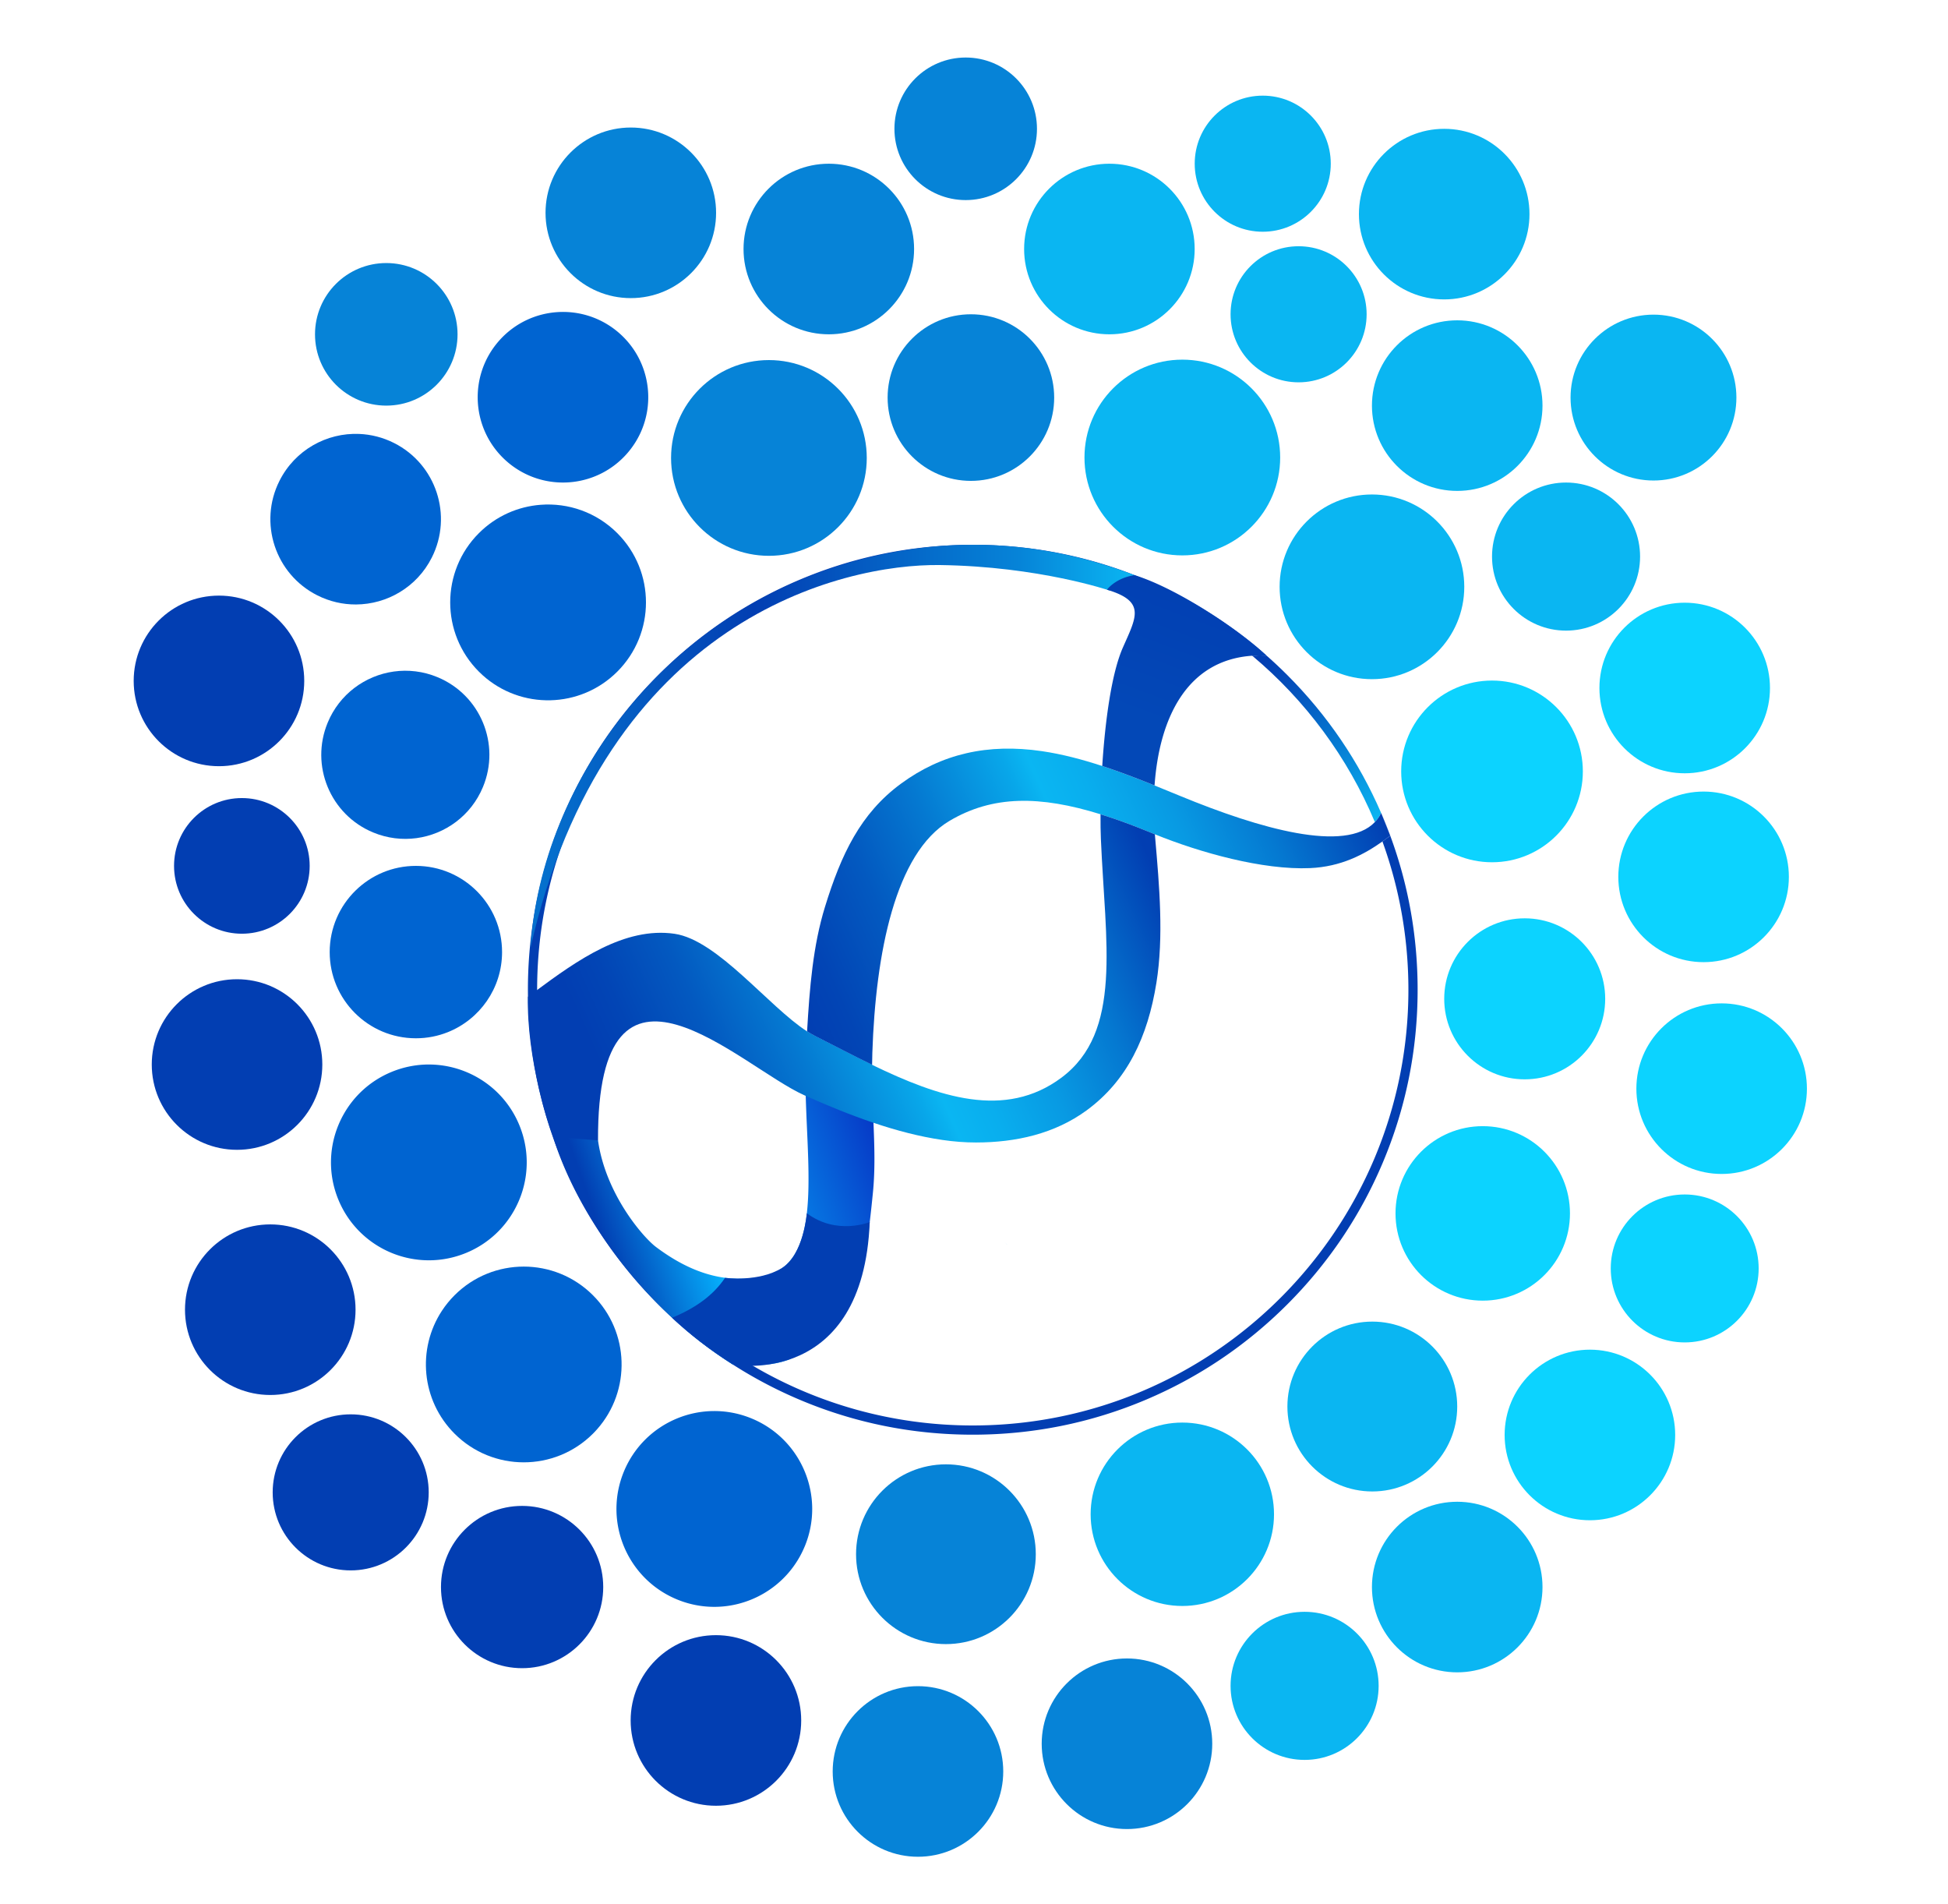 <?xml version="1.0" encoding="UTF-8"?>
<svg data-bbox="115.98 49.89 1451.59 1560.56" viewBox="0 0 1689.96 1651.58" xmlns:xlink="http://www.w3.org/1999/xlink" xmlns="http://www.w3.org/2000/svg" data-type="ugc">
    <g>
        <defs>
            <linearGradient gradientUnits="userSpaceOnUse" y2="569.96" x2="1100.53" y1="710.05" x1="1197.08" id="f992b714-2e89-4009-9ecb-d137d367ec08">
                <stop stop-color="#0ab6f2" offset="0"/>
                <stop stop-color="#067cd3" offset=".43"/>
                <stop stop-color="#034fbb" offset=".81"/>
                <stop stop-color="#023eb2" offset="1"/>
            </linearGradient>
            <linearGradient gradientUnits="userSpaceOnUse" y2="627.07" x2="1163.27" y1="844.24" x1="677.66" id="f6d6d9b3-d758-4264-9aea-cadf8da56333">
                <stop stop-color="#023eb2" offset="0"/>
                <stop stop-color="#0245b5" offset=".07"/>
                <stop stop-color="#0359c0" offset=".19"/>
                <stop stop-color="#0579d1" offset=".32"/>
                <stop stop-color="#08a6e9" offset=".47"/>
                <stop stop-color="#0ab6f2" offset=".51"/>
                <stop stop-color="#09aeee" offset=".58"/>
                <stop stop-color="#089ae3" offset=".69"/>
                <stop stop-color="#0579d1" offset=".82"/>
                <stop stop-color="#024bb9" offset=".96"/>
                <stop stop-color="#023eb2" offset="1"/>
            </linearGradient>
            <linearGradient gradientUnits="userSpaceOnUse" y2="1006.25" x2="780.17" y1="1093.64" x1="529.64" id="fc105639-4e81-4b86-9ba9-74d109c07f84">
                <stop stop-color="#023eb2" offset="0"/>
                <stop stop-color="#06b4ff" offset=".34"/>
                <stop stop-color="#0636c5" offset=".98"/>
            </linearGradient>
            <linearGradient xlink:href="#fc105639-4e81-4b86-9ba9-74d109c07f84" y2="705.28" x2="1198.26" y1="705.29" x1="1198.24" id="f048baac-22fb-41cd-9d9b-bd64f4484fd8"/>
            <linearGradient xlink:href="#fc105639-4e81-4b86-9ba9-74d109c07f84" y2="724.4" x2="1205.96" y1="724.42" x1="1205.92" id="c64f1ae4-dd10-487f-b409-107df49842c9"/>
            <linearGradient gradientUnits="userSpaceOnUse" y2="647.43" x2="984.29" y1="647.43" x1="460.15" id="3c28083e-294d-4429-9fd1-f9748f2ce3ab">
                <stop stop-color="#0570cd" offset=".02"/>
                <stop stop-color="#023eb2" offset=".37"/>
                <stop stop-color="#0684d8" offset=".81"/>
                <stop stop-color="#0ab6f2" offset="1"/>
            </linearGradient>
            <linearGradient xlink:href="#f6d6d9b3-d758-4264-9aea-cadf8da56333" y2="770.65" x2="1008.88" y1="978.29" x1="544.59" id="1aeb98d8-5a09-4411-8e94-34dfa310beae"/>
            <linearGradient gradientUnits="userSpaceOnUse" y2="487.67" x2="1049.23" y1="625.54" x1="997.25" id="93e6974e-3eab-4577-ae35-803a7add5293">
                <stop stop-color="#0348b7" offset="0"/>
                <stop stop-color="#0240b3" offset=".8"/>
                <stop stop-color="#023eb2" offset="1"/>
            </linearGradient>
        </defs>
        <g>
            <path d="M1224.94 887.45c.28-4.05.49-8.12.64-12.2-.14 4.08-.36 8.15-.64 12.2" fill="#023eb2"/>
            <path d="M758.07 739.87c-1.49 1.7-2.99 3.41-4.47 5.13" fill="none"/>
            <path d="m1006.12 825.01-.79.85s-.03-.02-.04-.03c.27-.27.56-.55.83-.82" fill="none"/>
            <path fill="none" d="m1006.12 825.01-.79.85"/>
            <path d="M1069.87 1155.07c-.3.04-.61.06-.92.08-.04.01-.08.01-.12.01" fill="none"/>
            <path d="M1068.8 1155.16c-.26.03-.53.05-.79.06" fill="none"/>
            <path fill="#0683d7" d="M899.61 111.72c0 34.148-27.682 61.83-61.83 61.83s-61.83-27.682-61.83-61.83 27.682-61.83 61.83-61.83 61.83 27.682 61.83 61.83"/>
            <path fill="#0683d7" d="M396.94 289.98c0 34.148-27.682 61.83-61.83 61.83s-61.83-27.682-61.83-61.83 27.682-61.83 61.83-61.83 61.83 27.682 61.83 61.83"/>
            <path fill="#0ab6f2" d="M1036.42 215.98c0 40.858-33.122 73.98-73.98 73.98s-73.98-33.122-73.98-73.98S921.582 142 962.44 142s73.98 33.122 73.98 73.98"/>
            <path fill="#0ab6f2" d="M1326.88 185.71c0 40.858-33.122 73.98-73.98 73.98s-73.98-33.122-73.98-73.98 33.122-73.98 73.98-73.98 73.98 33.122 73.98 73.98"/>
            <path fill="#0ab6f2" d="M1338.17 351.81c0 40.858-33.122 73.98-73.98 73.98s-73.98-33.122-73.98-73.98 33.122-73.98 73.98-73.98 73.98 33.122 73.98 73.98"/>
            <path fill="#0ab6f2" d="M1185.6 272.59c0 32.596-26.424 59.02-59.02 59.02s-59.02-26.424-59.02-59.02 26.424-59.02 59.02-59.02 59.02 26.424 59.02 59.02"/>
            <path fill="#0ab6f2" d="M1154.49 141.98c0 32.596-26.424 59.02-59.02 59.02s-59.02-26.424-59.02-59.02 26.424-59.02 59.02-59.02 59.02 26.424 59.02 59.02"/>
            <path fill="#0ab6f2" d="M1422.83 482.75c0 35.468-28.752 64.22-64.22 64.22s-64.22-28.752-64.22-64.22 28.752-64.22 64.22-64.22 64.22 28.752 64.22 64.22"/>
            <path fill="#0cd3ff" d="M1535.52 596.73c0 40.858-33.122 73.98-73.98 73.98s-73.98-33.122-73.98-73.98 33.122-73.98 73.98-73.98 73.98 33.122 73.98 73.98"/>
            <path fill="#0cd3ff" d="M1551.91 760.54c0 40.858-33.122 73.98-73.98 73.98s-73.98-33.122-73.98-73.98 33.122-73.98 73.98-73.98 73.98 33.122 73.98 73.98"/>
            <path fill="#0cd3ff" d="M1567.57 944.25c0 40.858-33.122 73.98-73.98 73.98s-73.98-33.122-73.98-73.98 33.122-73.98 73.98-73.98 73.98 33.122 73.98 73.98"/>
            <path fill="#0cd3ff" d="M1525.7 1100.18c0 35.435-28.725 64.16-64.16 64.16s-64.16-28.725-64.16-64.16 28.725-64.16 64.16-64.16 64.16 28.725 64.16 64.16"/>
            <path fill="#0cd3ff" d="M1453.28 1244.61c0 40.858-33.122 73.98-73.98 73.98s-73.98-33.122-73.98-73.98 33.122-73.98 73.98-73.98 73.98 33.122 73.98 73.98"/>
            <path fill="#0ab6f2" d="M1338.17 1376.52c0 40.858-33.122 73.98-73.98 73.98s-73.98-33.122-73.98-73.98 33.122-73.98 73.98-73.98 73.98 33.122 73.98 73.98"/>
            <path fill="#0ab6f2" d="M1196.02 1462.22c0 35.473-28.757 64.23-64.23 64.23s-64.23-28.757-64.23-64.23 28.757-64.23 64.23-64.23 64.23 28.757 64.23 64.23"/>
            <path fill="#0683d7" d="M1051.67 1512.44c0 40.858-33.122 73.98-73.98 73.98s-73.98-33.122-73.98-73.98 33.122-73.98 73.98-73.98 73.98 33.122 73.98 73.98"/>
            <path fill="#0683d7" d="M870.35 1536.47c0 40.858-33.122 73.98-73.98 73.98s-73.98-33.122-73.98-73.98 33.122-73.98 73.98-73.98 73.98 33.122 73.98 73.98"/>
            <path fill="#023eb2" d="M695.07 1492.23c0 40.858-33.122 73.98-73.98 73.98s-73.98-33.122-73.98-73.98 33.122-73.98 73.98-73.98 73.98 33.122 73.98 73.98"/>
            <path fill="#023eb2" d="M523.32 1376.52c0 38.87-31.51 70.38-70.38 70.38s-70.38-31.51-70.38-70.38 31.51-70.38 70.38-70.38 70.38 31.51 70.38 70.38"/>
            <path fill="#023eb2" d="M371.92 1294.4c0 37.379-30.301 67.68-67.68 67.68s-67.68-30.301-67.68-67.68 30.301-67.68 67.68-67.68 67.68 30.301 67.68 67.68"/>
            <path fill="#023eb2" d="M308.45 1135.96c0 40.858-33.122 73.98-73.98 73.98s-73.98-33.122-73.98-73.98 33.122-73.98 73.98-73.98 73.98 33.122 73.98 73.98"/>
            <path fill="#023eb2" d="M279.62 923.31c0 40.858-33.122 73.98-73.98 73.98s-73.98-33.122-73.98-73.98 33.122-73.98 73.98-73.98 73.98 33.122 73.98 73.98"/>
            <path fill="#023eb2" d="M268.65 751.03c0 32.49-26.34 58.83-58.83 58.83s-58.83-26.34-58.83-58.83 26.34-58.83 58.83-58.83 58.83 26.34 58.83 58.83"/>
            <path fill="#023eb2" d="M263.94 590.58c0 40.858-33.122 73.98-73.98 73.98s-73.98-33.122-73.98-73.98 33.122-73.98 73.98-73.98 73.98 33.122 73.98 73.98"/>
            <path d="M374.61 483.59c-12.95 25.71-38.86 40.58-65.8 40.7-11.3.05-22.78-2.5-33.56-7.93-36.48-18.39-51.16-62.87-32.77-99.36 13.5-26.78 41.04-41.81 69.17-40.63 10.2.42 20.48 2.97 30.19 7.86 36.49 18.39 51.16 62.87 32.77 99.36" fill="#0064d1"/>
            <path d="M543.6 393.8c-24.96 27.98-66.4 32.51-96.6 12.05a73 73 0 0 1-7.85-6.11c-30.49-27.21-33.15-73.97-5.94-104.46 27.2-30.48 73.97-33.14 104.46-5.94 7.89 7.05 13.92 15.4 18.04 24.45 11.81 25.89 8.05 57.42-12.11 80.01" fill="#0064d1"/>
            <path fill="#0683d7" d="M621.23 184.59c0 40.858-33.122 73.98-73.98 73.98s-73.98-33.122-73.98-73.98 33.122-73.98 73.98-73.98 73.98 33.122 73.98 73.98"/>
            <path fill="#0683d7" d="M793 215.98c0 40.858-33.122 73.98-73.98 73.98s-73.98-33.122-73.98-73.98S678.162 142 719.02 142 793 175.122 793 215.98"/>
            <path fill="#0683d7" d="M914.54 344.84c0 39.903-32.347 72.25-72.25 72.25s-72.25-32.347-72.25-72.25 32.347-72.25 72.25-72.25 72.25 32.347 72.25 72.25"/>
            <path fill="#0ab6f2" d="M1110.6 396.83c0 46.883-38.007 84.89-84.89 84.89s-84.89-38.007-84.89-84.89 38.007-84.89 84.89-84.89 84.89 38.007 84.89 84.89"/>
            <path fill="#0ab6f2" d="M1270.31 508.98c0 44.238-35.862 80.1-80.1 80.1s-80.1-35.862-80.1-80.1 35.862-80.1 80.1-80.1 80.1 35.862 80.1 80.1"/>
            <path fill="#0cd3ff" d="M1373.18 669.08c0 43.52-35.28 78.8-78.8 78.8s-78.8-35.28-78.8-78.8 35.28-78.8 78.8-78.8 78.8 35.28 78.8 78.8"/>
            <path fill="#0cd3ff" d="M1392.57 866.33c0 38.566-31.264 69.83-69.83 69.83s-69.83-31.264-69.83-69.83 31.264-69.83 69.83-69.83 69.83 31.264 69.83 69.83"/>
            <path fill="#0cd3ff" d="M1362 1052.44c0 41.791-33.879 75.67-75.67 75.67s-75.67-33.879-75.67-75.67 33.879-75.67 75.67-75.67 75.67 33.879 75.67 75.67"/>
            <path fill="#0ab6f2" d="M1506.39 344.84c0 39.731-32.209 71.94-71.94 71.94s-71.94-32.209-71.94-71.94 32.209-71.94 71.94-71.94 71.94 32.209 71.94 71.94"/>
            <path fill="#0ab6f2" d="M1264.19 1219.95c0 40.681-32.979 73.66-73.66 73.66s-73.66-32.979-73.66-73.66 32.979-73.66 73.66-73.66 73.66 32.979 73.66 73.66"/>
            <path fill="#0ab6f2" d="M1105.25 1313.4c0 43.929-35.611 79.54-79.54 79.54s-79.54-35.611-79.54-79.54 35.611-79.54 79.54-79.54 79.54 35.611 79.54 79.54"/>
            <path fill="#0683d7" d="M898.58 1348.05c0 43.056-34.904 77.96-77.96 77.96s-77.96-34.904-77.96-77.96 34.904-77.96 77.96-77.96 77.96 34.904 77.96 77.96"/>
            <path d="M698.11 1341.3a85 85 0 0 1-14.59 23.48c-23.33 26.6-61.85 36.73-96.34 22.42-34.17-14.18-54.17-48.08-52.26-83.03.5-9.35 2.58-18.77 6.36-27.91 17.97-43.31 67.63-63.85 110.94-45.89 43.3 17.95 63.85 67.63 45.9 110.93Z" fill="#0064d1"/>
            <path d="M518.26 1239.36h-.01c-1.23 1.43-2.52 2.8-3.88 4.16-33.17 33.13-86.92 33.11-120.05-.06-28.92-28.94-32.58-73.55-11.01-106.46 3.15-4.81 6.84-9.38 11.06-13.6 33.18-33.12 86.92-33.1 120.06.07 31.78 31.81 33.05 82.57 3.83 115.89" fill="#0064d1"/>
            <path d="M413.71 1082.19h-.01a84 84 0 0 1-9.21 4.47c-43.33 17.91-92.97-2.68-110.89-46-10.32-24.96-7.86-52.01 4.36-73.88 8.98-16.11 23.27-29.41 41.64-37.01 43.33-17.92 92.98 2.68 110.89 46 16.6 40.12.16 85.67-36.78 106.42" fill="#0064d1"/>
            <path d="M435.56 825.83c-.03 31.46-19.47 58.37-46.99 69.39-8.6 3.45-17.99 5.34-27.82 5.33-41.29-.02-74.76-33.51-74.73-74.8.01-20.95 8.64-39.88 22.52-53.43 13.49-13.19 31.95-21.31 52.29-21.3 41.29.02 74.75 33.53 74.73 74.81" fill="#0064d1"/>
            <path d="M418.97 682.62c-10.3 24.85-32.77 40.97-57.63 44.33-12.36 1.67-25.3.19-37.65-4.93-37.19-15.43-54.83-58.09-39.39-95.28 5.1-12.31 13.19-22.48 23.08-30.02 19.99-15.22 47.32-19.7 72.2-9.37 37.19 15.43 54.83 58.09 39.39 95.27" fill="#0064d1"/>
            <path d="M535.49 582.58c-32.13 32.08-83.56 33.07-116.87 2.98q-1.635-1.485-3.21-3.06c-33.15-33.2-33.11-86.96.08-120.1 14.93-14.91 34.03-23.1 53.54-24.57 23.85-1.82 48.31 6.4 66.54 24.65 33.15 33.19 33.1 86.96-.08 120.1" fill="#0064d1"/>
            <path fill="#0683d7" d="M751.95 397.2c0 46.883-38.007 84.89-84.89 84.89s-84.89-38.007-84.89-84.89 38.007-84.89 84.89-84.89 84.89 38.007 84.89 84.89"/>
            <path d="M871.55 1077.65c.68.54 1.36 1.08 2.03 1.61v.06c-.76-.62-1.44-1.18-2.02-1.67Z" fill="#09a6e8"/>
        </g>
        <g>
            <path d="M1206.1 724.86c-2.19 1.67-4.45 3.34-6.79 5 14.58 40.15 22.53 83.45 22.53 128.58 0 208.39-169.54 377.93-377.93 377.93-69.49 0-134.66-18.85-190.66-51.72-.34-.19-.67-.39-1.01-.59a379.7 379.7 0 0 1-60.97-44.79c-45.82-41.25-81.52-93.52-102.89-152.6-.1-.26-.2-.53-.29-.79-14.29-39.77-22.09-82.61-22.11-127.23v-.21c0-41.68 6.78-81.8 19.3-119.33 0-.02 0-.03.02-.05 50.08-150.07 191.92-258.55 358.61-258.55 44.8 0 87.81 7.84 127.72 22.22 1.34.47 2.67.96 4 1.47 40.66 15.16 78.03 37.13 110.71 64.54 3.94-.28 8.03-.33 12.29-.14-.46-.45-.94-.9-1.44-1.37-30.77-26.83-65.34-48.43-103.06-64.39-3.17-1.34-6.35-2.64-9.55-3.89-37.02-14.51-75.74-23.1-115.54-25.63-3.53-.24-7.04-.42-10.52-.54-1.41-.05-2.82-.1-4.24-.13-.18-.02-.36-.02-.54-.02a.24.24 0 0 0-.12 0 389 389 0 0 0-9.2-.12c-1.69 0-3.38.01-5.06.03-1.68.03-3.36.06-5.03.11-.5.01-1 .02-1.5.04q-1.74.045-3.48.12c-46.95 1.71-92.53 11.78-135.66 30.03-45.96 19.44-87.23 47.26-122.68 82.7-24.83 24.84-45.92 52.53-63 82.69-.45.79-.9 1.57-1.33 2.35a389 389 0 0 0-18.37 37.64c-12.29 29.06-20.88 59.21-25.7 90.16-.03.16-.05.32-.07.48-3.04 19.57-4.56 39.46-4.56 59.58 0 2.03.02 4.05.05 6.07.41 27.03 3.58 53.62 9.47 79.58.09.41.19.81.28 1.21a379 379 0 0 0 14.56 48.37c1.88 5.03 3.87 10.03 5.97 14.99 10.92 25.82 24.49 50.16 40.57 72.81.01.03.04.06.06.09 12.52 17.64 26.56 34.26 42.07 49.77.75.75 1.51 1.5 2.27 2.25.36.35.71.7 1.07 1.05.72.71 1.44 1.42 2.17 2.1 2.17 2.09 4.36 4.15 6.57 6.17 15.2 13.96 31.37 26.61 48.44 37.87.07.05.14.09.21.14.09.06.18.12.28.18.08.06.17.12.25.17.1.07.2.14.31.2a384.5 384.5 0 0 0 61.11 32.58c47.58 20.13 98.12 30.33 150.22 30.33s102.64-10.2 150.22-30.33c45.96-19.44 87.23-47.26 122.67-82.71 35.45-35.44 63.27-76.71 82.71-122.67 20.13-47.58 30.33-98.12 30.33-150.22 0-46.07-7.98-90.92-23.74-133.58m-6.59-16.64c-.36-.85-.72-1.7-1.1-2.55l7.35 18.29c-1.96-5.28-4.04-10.53-6.25-15.74" fill="#023eb2"/>
            <path d="M1198.19 705.16c-1.44 2.98-3.26 5.6-5.44 7.87-23.54-56.26-60.32-105.67-106.41-144.29 3.94-.28 8.03-.33 12.29-.14-.46-.45-.94-.9-1.44-1.37 6.72 5.85 13.26 11.96 19.61 18.31 34.66 34.66 62.03 74.89 81.39 119.62" fill="url(#f992b714-2e89-4009-9ecb-d137d367ec08)"/>
            <path d="M1206.1 724.86c-2.19 1.67-4.45 3.34-6.79 5-16.13 11.4-35.96 21.9-62.78 23.09-40.89 1.82-95.56-13.44-134.64-29.34-.58-.24-1.15-.48-1.72-.71-16.12-6.65-31.21-12.24-45.43-16.65-52.69-16.34-93.53-16.48-131.01 5.72-47.09 27.9-64.06 114.66-66.94 201.06-.12 3.57-.19 7.09-.22 10.55-16.62-8.06-33.24-16.8-49.63-25.08-2.2-1.11-4.46-2.43-6.77-3.92 2.22-38.12 5.09-74.14 15.56-108.12 14.01-45.41 30.71-80.92 65.93-106.77s75.2-35.07 122.21-28.18c17.41 2.55 34.91 7.16 52.37 12.89 15.2 4.98 30.36 10.81 45.38 16.87 7.35 2.96 14.67 5.98 21.94 8.98 69.88 28.83 143.66 49.6 169.19 22.78 2.18-2.27 4-4.89 5.44-7.87.04.08.08.17.12.26l.1.25 7.35 18.29c.12.3.23.6.34.9" fill="url(#f6d6d9b3-d758-4264-9aea-cadf8da56333)"/>
            <path d="M757.78 973.84c.87 21.42 1.53 41.67-.67 62.34-.83 8.33-1.66 16.24-2.58 23.76-5.03 41.1-12.79 70.66-37.4 95.28-12.71 12.71-22.51 20.61-35.17 24.86-.04.02-.08.03-.12.04-2.94.98-6.05 1.77-9.38 2.37h-.06c-5.88 1.06-12.46 1.55-20.16 1.56-4.99 0-10.44-.2-16.47-.58-1.07-.66-2.13-1.34-3.19-2.02-.11-.06-.21-.13-.31-.2-.08-.05-.17-.11-.25-.17-.1-.06-.19-.12-.28-.18-2.36-1.5-4.71-3.06-7.04-4.66-2.2-1.5-4.37-3.01-6.5-4.53-12.04-8.64-23.65-18.16-34.68-28.34-.17-.15-.33-.31-.49-.46-2.19-2.03-4.36-4.09-6.51-6.19-.73-.68-1.45-1.39-2.17-2.1-.36-.35-.71-.7-1.07-1.05a412.4 412.4 0 0 1-44.34-52.02c-.02-.03-.05-.06-.06-.09-20.61-28.7-36.67-58.96-46.54-87.8-.89-2.57-1.72-5.13-2.5-7.68.01-.29 3.44-.3 8.25-.11 11.38.44 30.52 1.95 30.71 3.23 6.58 46.59 39.17 84.1 50.25 92.42 21.5 16.16 41.51 24.44 60.55 26.85.13.02.26.04.39.05.14.01.31.03.48.05 10.73 1.27 21.15.68 31.36-1.42 7.67-1.58 13.92-4.64 18.98-8.97.06-.04.12-.09.17-.13 3.39-2.92 6.25-6.42 8.66-10.41l.57-.99c3.63-6.33 6.16-13.84 7.87-22.27.09-.43.18-.85.26-1.27.63-3.22 1.14-6.56 1.55-10.01.02-.2.04-.36.05-.48l.03-.22c3.32-28.85.04-65.52-.97-101.8-.39-13.69-.45-27.32.29-40.46.29-5.19.58-10.35.88-15.47 2.31 1.49 4.57 2.81 6.77 3.92 16.39 8.28 33.01 17.02 49.63 25.08-.21 17.83.56 34.37 1.21 50.26Z" fill="url(#fc105639-4e81-4b86-9ba9-74d109c07f84)"/>
            <path d="m1198.2 705.14.11.28c-.04-.09-.08-.18-.12-.26 0 0 .01 0 .01-.02" fill="url(#f048baac-22fb-41cd-9d9b-bd64f4484fd8)"/>
            <path d="M1206.12 724.85s0 .01-.02.01c-.11-.3-.22-.6-.34-.9z" fill="url(#c64f1ae4-dd10-487f-b409-107df49842c9)"/>
            <path d="M962.64 512.21s-61.06-20.92-147.17-22.12c-84.95-1.18-290.63 47.04-355.32 332.26 9.04-142.3 119.08-303.28 308.03-342.06 61.14-12.55 134.91-12.31 216.1 18.57l-21.65 13.34Z" fill="url(#3c28083e-294d-4429-9fd1-f9748f2ce3ab)"/>
            <path d="M583.03 1142.92c15.1 14.31 32.56 27.86 52.74 40.56 2.85.92 113 18.96 118.76-123.54 0 0-28.5 11.81-54.57-7.63 0 0-2.83 35.97-21.57 47.48-20.45 12.55-49.4 8.53-49.4 8.53-9.95 14.93-25.56 26.28-45.96 34.61Z" fill="#023eb2"/>
            <path d="M1002.14 726.6c3.68 42.23 7.48 85.9 1.09 125.8-7.52 46.92-25.24 84.76-60.46 110.61-27.71 20.34-61.43 27.92-96.14 27.92-9.41 0-19.11-.74-29.13-2.21-19.79-2.89-39.84-8.18-59.72-14.88-19.88-6.69-39.61-14.79-58.78-23.33-.4-.18-.79-.35-1.19-.53-55.49-24.78-179.8-151.12-179.01 39.13l-30.42-2.44-8.54-.68c-3.92-10.4-8.27-24.65-12.06-40.69-.09-.4-.19-.8-.28-1.21-5.8-24.89-10.19-53.93-9.5-79.56.01-.01.02-.01.03-.02 2.6-1.91 5.25-3.87 7.95-5.86 33.91-25.02 75.72-55.11 119.26-48.73 37.39 5.48 81.58 63.18 114.93 84.66 2.31 1.49 4.57 2.81 6.77 3.92 16.39 8.28 33.01 17.02 49.63 25.08 57.62 27.92 115.32 47.59 164.21 11.17 53.31-39.72 38.1-116.66 34.27-207.14-.26-6.06-.37-13.3-.31-21.36 14.22 4.41 29.31 10 45.43 16.65.57.23 1.14.47 1.72.71.08 1 .16 2 .25 2.99" fill="url(#1aeb98d8-5a09-4411-8e94-34dfa310beae)"/>
            <path d="M1098.63 568.6c-4.26-.19-8.35-.14-12.29.14-57.52 3.95-80.7 55.38-84.72 112.53-15.02-6.06-30.18-11.89-45.38-16.87 2.43-38.25 7.95-80.17 17.85-102.65 11.49-26.1 19.82-39.42-11.43-49.56-.24-.08-.48-.16-.73-.23a.6.6 0 0 0-.18-.06c-.15-.05-.29-.1-.44-.14-.08-.03-.17-.05-.25-.08-.19-.06-.37-.12-.56-.18-.05 0-.1-.02-.15-.04.22-.3 3.78-5.04 11.28-8.73 3.39-1.68 7.59-3.14 12.66-3.87l.29.09c37.3 11.61 90.63 47.68 112.61 68.28.5.47.98.92 1.44 1.37" fill="url(#93e6974e-3eab-4577-ae35-803a7add5293)"/>
        </g>
    </g>
</svg>
